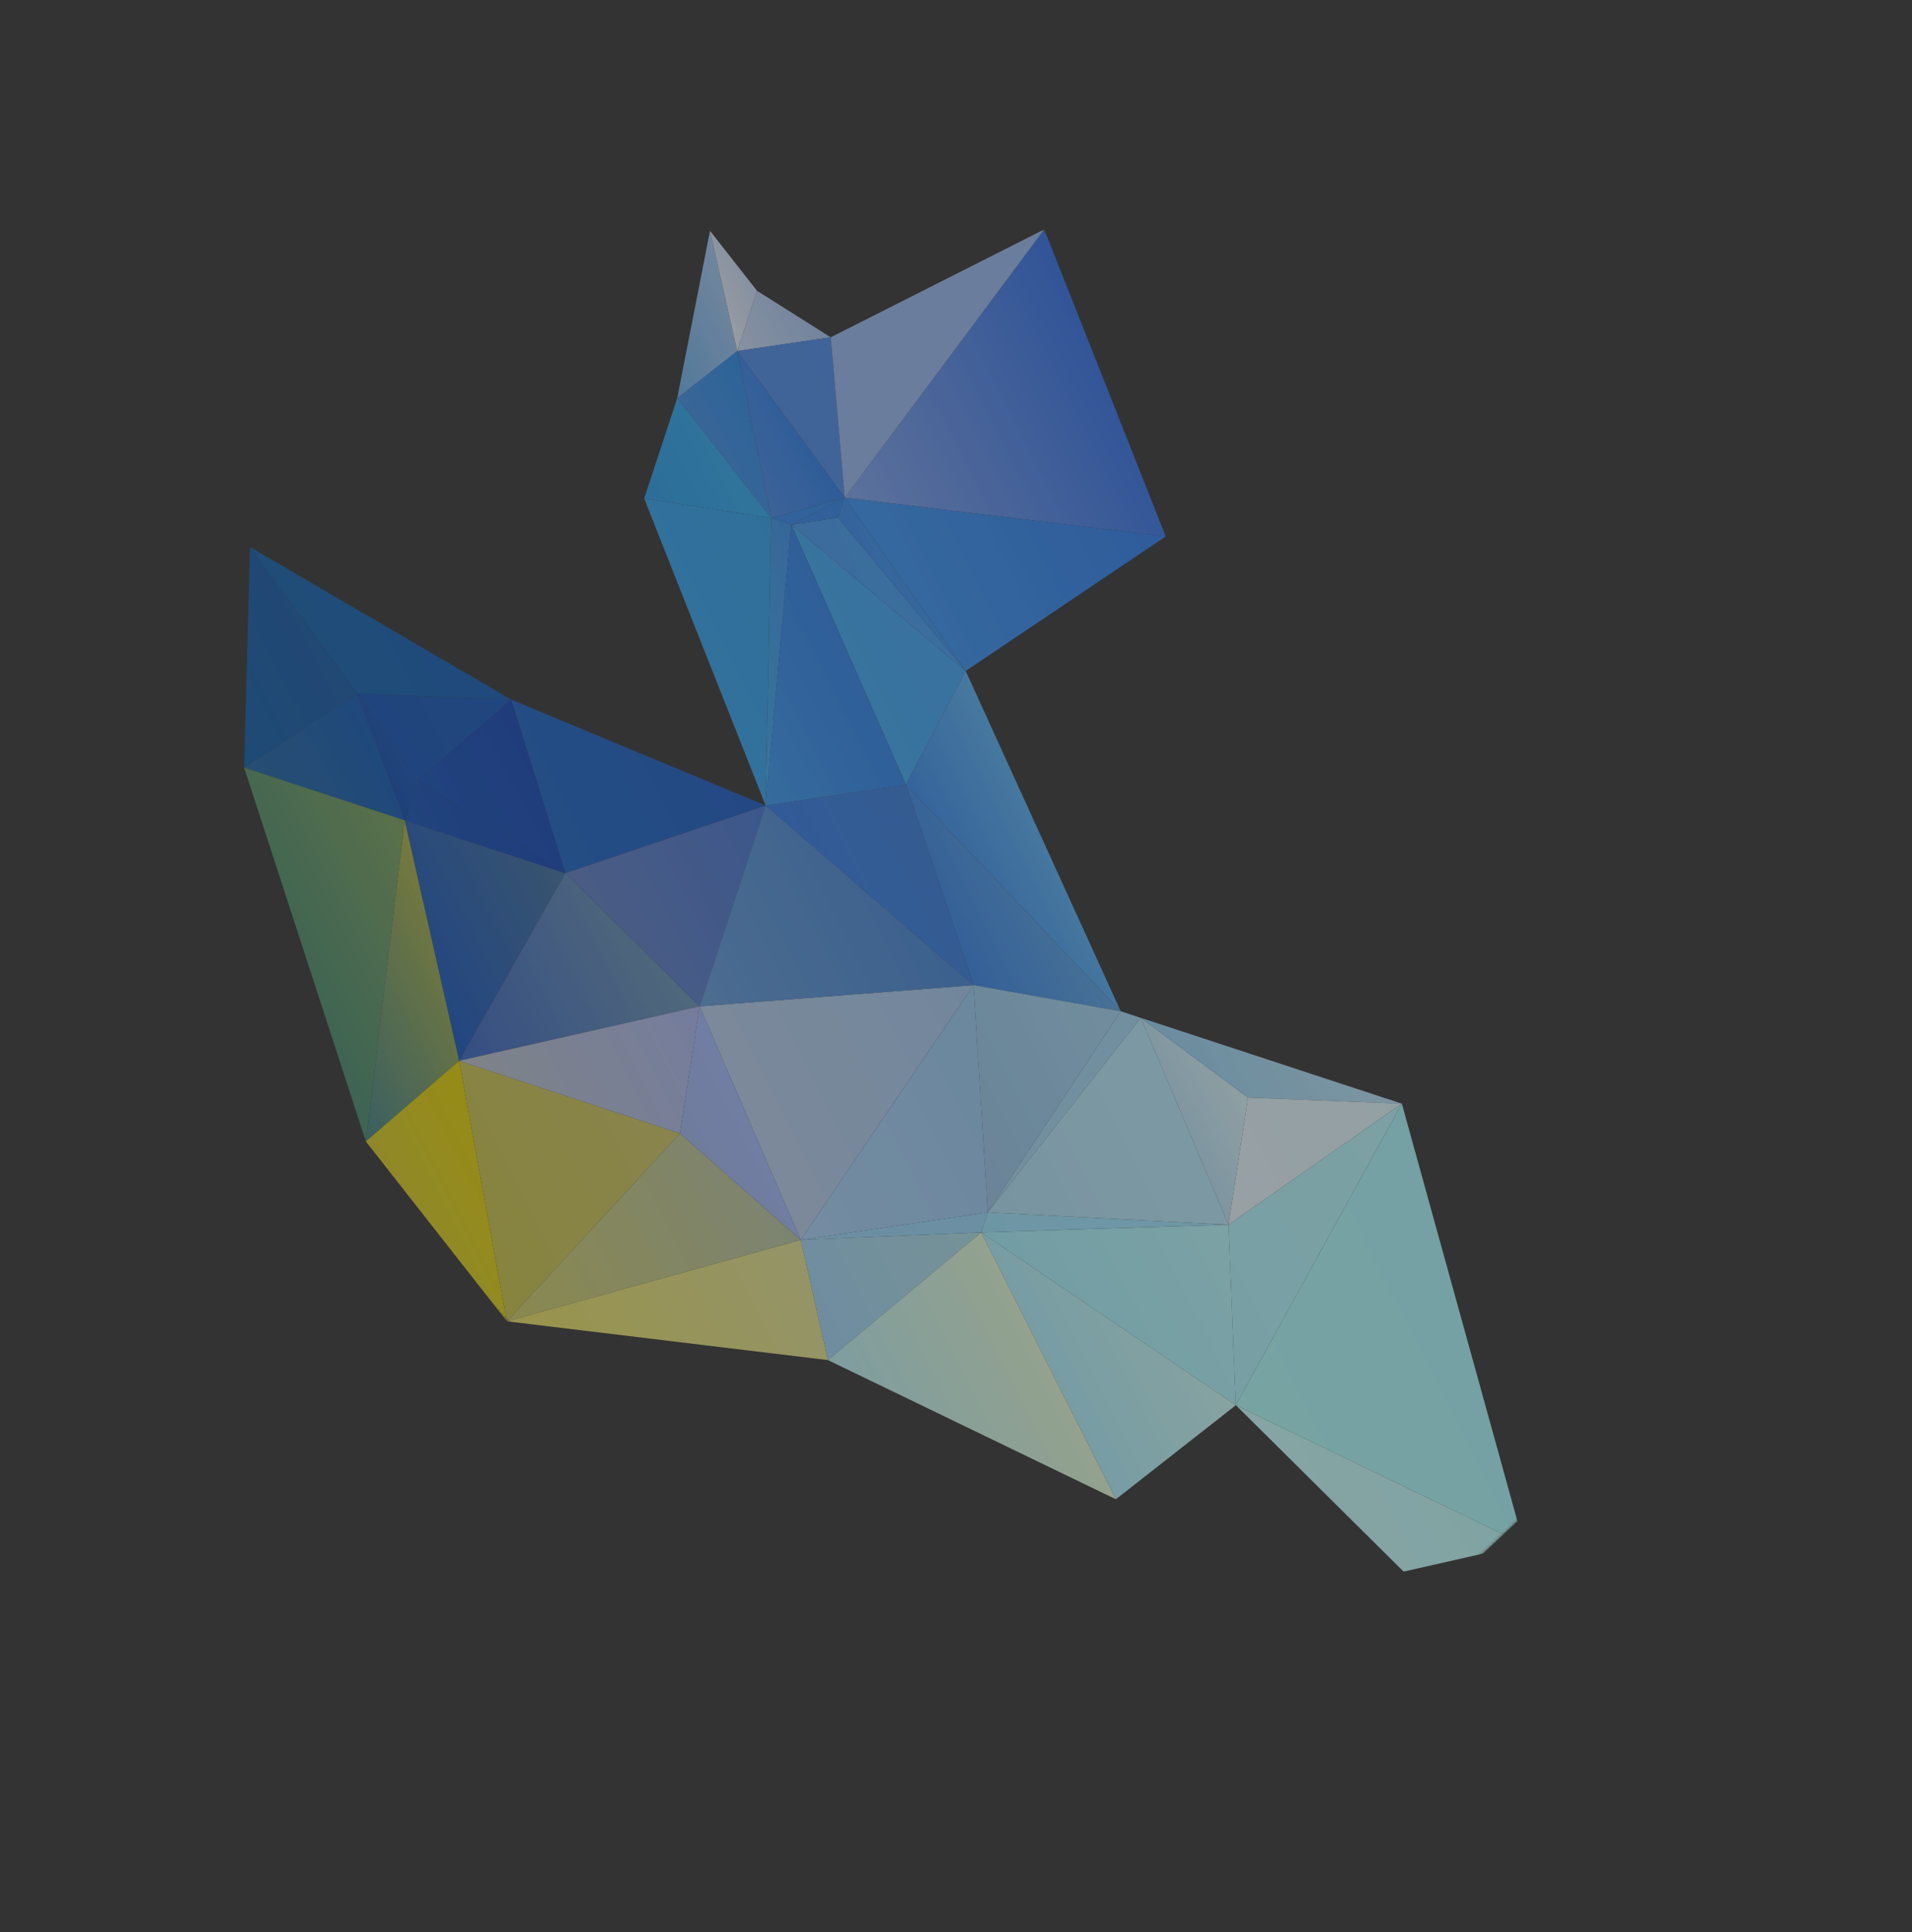 <svg width="575" height="581" viewBox="0 0 575 581" fill="none" xmlns="http://www.w3.org/2000/svg">
<rect x="0" y="0" width="575" height="581" fill="#333333" stroke="none"/>
<g opacity="0.8">
<mask id="mask0_456_3823" style="mask-type:luminance" maskUnits="userSpaceOnUse" x="0" y="0" width="575" height="581">
<path d="M324.959 580.926L574.63 346.313L249.672 0.499L0.001 235.111L324.959 580.926Z" fill="white"/>
</mask>
<g mask="url(#mask0_456_3823)">
<g opacity="0.7">
<path d="M221.697 105.566L249.826 101.428L227.662 87.449L221.697 105.566Z" fill="url(#paint0_linear_456_3823)"/>
<path d="M272.452 236.019L290.412 201.769L237.98 157.762L272.452 236.019Z" fill="url(#paint1_linear_456_3823)"/>
<path d="M335.582 450.853L371.66 422.558L295.074 370.612L335.582 450.853Z" fill="url(#paint2_linear_456_3823)"/>
<path d="M445.996 467.191L452.115 461.441L371.661 422.559L422.107 472.604L445.996 467.191Z" fill="url(#paint3_linear_456_3823)"/>
<path d="M240.804 372.849L292.779 296.241L210.385 302.616L240.804 372.849Z" fill="url(#paint4_linear_456_3823)"/>
<path d="M248.981 408.997L295.074 370.612L240.804 372.849L248.981 408.997Z" fill="url(#paint5_linear_456_3823)"/>
<path d="M248.981 408.997L335.582 450.853L295.074 370.612L248.981 408.997Z" fill="url(#paint6_linear_456_3823)"/>
<path d="M152.445 397.342L248.981 408.998L240.804 372.85L152.445 397.342Z" fill="url(#paint7_linear_456_3823)"/>
<path d="M138.074 318.999L170.025 262.582L121.717 246.699L138.074 318.999Z" fill="url(#paint8_linear_456_3823)"/>
<path d="M138.074 319L210.385 302.617L170.025 262.583L138.074 319Z" fill="url(#paint9_linear_456_3823)"/>
<path d="M295.074 370.613L371.66 422.559L369.445 368.291L295.074 370.613Z" fill="url(#paint10_linear_456_3823)"/>
<path d="M343.076 306.085L369.445 368.291L375.33 330.071L343.076 306.085Z" fill="url(#paint11_linear_456_3823)"/>
<path d="M73.411 230.82L107.5 208.565L75.169 164.478L73.411 230.82Z" fill="url(#paint12_linear_456_3823)"/>
<path d="M73.411 230.819L121.717 246.699L107.5 208.564L73.411 230.819Z" fill="url(#paint13_linear_456_3823)"/>
<path d="M375.33 330.071L421.578 331.887L343.076 306.085L375.33 330.071Z" fill="url(#paint14_linear_456_3823)"/>
<path d="M369.445 368.29L421.578 331.886L375.33 330.07L369.445 368.29Z" fill="url(#paint15_linear_456_3823)"/>
<path d="M371.661 422.559L421.578 331.887L369.445 368.291L371.661 422.559Z" fill="url(#paint16_linear_456_3823)"/>
<path d="M456.34 457.47L421.578 331.887L371.66 422.559L452.115 461.441L456.34 457.47Z" fill="url(#paint17_linear_456_3823)"/>
<path d="M272.452 236.019L337.037 304.098L290.412 201.769L272.452 236.019Z" fill="url(#paint18_linear_456_3823)"/>
<path d="M292.779 296.242L337.037 304.098L272.452 236.019L292.779 296.242Z" fill="url(#paint19_linear_456_3823)"/>
<path d="M107.5 208.565L153.745 210.384L75.169 164.478L107.5 208.565Z" fill="url(#paint20_linear_456_3823)"/>
<path d="M73.411 230.819L110.021 343.244L121.717 246.699L73.411 230.819Z" fill="url(#paint21_linear_456_3823)"/>
<path d="M110.021 343.244L138.074 318.999L121.717 246.699L110.021 343.244Z" fill="url(#paint22_linear_456_3823)"/>
<path d="M110.021 343.244L152.445 397.342L138.074 319L110.021 343.244Z" fill="url(#paint23_linear_456_3823)"/>
<path d="M237.98 157.761L290.412 201.768L252.042 155.695L237.98 157.761Z" fill="url(#paint24_linear_456_3823)"/>
<path d="M203.662 119.711L231.94 155.78L221.697 105.565L203.662 119.711Z" fill="url(#paint25_linear_456_3823)"/>
<path d="M254.031 149.656L350.57 161.315L314.034 68.994L254.031 149.656Z" fill="url(#paint26_linear_456_3823)"/>
<path d="M290.412 201.768L350.57 161.314L254.031 149.655L290.412 201.768Z" fill="url(#paint27_linear_456_3823)"/>
<path d="M221.697 105.566L254.031 149.656L249.826 101.428L221.697 105.566Z" fill="url(#paint28_linear_456_3823)"/>
<path d="M231.94 155.78L254.031 149.655L221.697 105.565L231.94 155.78Z" fill="url(#paint29_linear_456_3823)"/>
<path d="M254.031 149.656L314.034 68.994L249.826 101.428L254.031 149.656Z" fill="url(#paint30_linear_456_3823)"/>
<path d="M237.98 157.761L254.031 149.655L231.94 155.78L237.98 157.761Z" fill="url(#paint31_linear_456_3823)"/>
<path d="M252.042 155.695L254.031 149.655L237.98 157.761L252.042 155.695Z" fill="url(#paint32_linear_456_3823)"/>
<path d="M252.042 155.695L290.412 201.768L254.031 149.655L252.042 155.695Z" fill="url(#paint33_linear_456_3823)"/>
<path d="M230.257 242.227L292.779 296.242L272.452 236.019L230.257 242.227Z" fill="url(#paint34_linear_456_3823)"/>
<path d="M170.025 262.583L230.257 242.227L153.745 210.384L170.025 262.583Z" fill="url(#paint35_linear_456_3823)"/>
<path d="M210.385 302.617L230.257 242.227L170.025 262.583L210.385 302.617Z" fill="url(#paint36_linear_456_3823)"/>
<path d="M231.94 155.78L230.257 242.226L237.98 157.761L231.94 155.78Z" fill="url(#paint37_linear_456_3823)"/>
<path d="M230.257 242.227L272.452 236.019L237.98 157.762L230.257 242.227Z" fill="url(#paint38_linear_456_3823)"/>
<path d="M210.385 302.617L292.779 296.242L230.257 242.227L210.385 302.617Z" fill="url(#paint39_linear_456_3823)"/>
<path d="M152.445 397.342L204.494 340.837L138.074 319L152.445 397.342Z" fill="url(#paint40_linear_456_3823)"/>
<path d="M138.074 318.999L204.494 340.836L210.385 302.616L138.074 318.999Z" fill="url(#paint41_linear_456_3823)"/>
<path d="M152.445 397.342L240.804 372.85L204.494 340.837L152.445 397.342Z" fill="url(#paint42_linear_456_3823)"/>
<path d="M204.494 340.836L240.804 372.849L210.385 302.616L204.494 340.836Z" fill="url(#paint43_linear_456_3823)"/>
<path d="M240.804 372.849L297.06 364.569L292.779 296.241L240.804 372.849Z" fill="url(#paint44_linear_456_3823)"/>
<path d="M295.074 370.612L297.06 364.569L240.804 372.849L295.074 370.612Z" fill="url(#paint45_linear_456_3823)"/>
<path d="M297.06 364.569L337.037 304.097L292.779 296.241L297.06 364.569Z" fill="url(#paint46_linear_456_3823)"/>
<path d="M295.074 370.612L369.445 368.29L297.06 364.57L295.074 370.612Z" fill="url(#paint47_linear_456_3823)"/>
<path d="M297.06 364.571L343.076 306.085L337.037 304.098L297.06 364.571Z" fill="url(#paint48_linear_456_3823)"/>
<path d="M297.06 364.571L369.445 368.291L343.076 306.085L297.06 364.571Z" fill="url(#paint49_linear_456_3823)"/>
<path d="M193.724 149.909L231.94 155.781L203.662 119.712L193.724 149.909Z" fill="url(#paint50_linear_456_3823)"/>
<path d="M193.724 149.908L230.257 242.226L231.94 155.78L193.724 149.908Z" fill="url(#paint51_linear_456_3823)"/>
<path d="M121.717 246.699L125.692 234.622L107.5 208.564L121.717 246.699Z" fill="url(#paint52_linear_456_3823)"/>
<path d="M125.692 234.622L153.745 210.383L107.5 208.564L125.692 234.622Z" fill="url(#paint53_linear_456_3823)"/>
<path d="M121.717 246.7L170.025 262.583L125.692 234.623L121.717 246.7Z" fill="url(#paint54_linear_456_3823)"/>
<path d="M125.692 234.623L170.025 262.583L153.745 210.384L125.692 234.623Z" fill="url(#paint55_linear_456_3823)"/>
<path d="M203.662 119.712L221.697 105.566L213.522 69.415L203.662 119.712Z" fill="url(#paint56_linear_456_3823)"/>
<path d="M221.697 105.566L227.662 87.449L213.522 69.415L221.697 105.566Z" fill="url(#paint57_linear_456_3823)"/>
</g>
</g>
</g>
<defs>
<linearGradient id="paint0_linear_456_3823" x1="220.589" y1="103.66" x2="256.704" y2="85.42" gradientUnits="userSpaceOnUse">
<stop stop-color="#C9DBF6"/>
<stop offset="1" stop-color="#90B7EF"/>
</linearGradient>
<linearGradient id="paint1_linear_456_3823" x1="253.108" y1="198.001" x2="282.677" y2="183.07" gradientUnits="userSpaceOnUse">
<stop stop-color="#3DA6F2"/>
<stop offset="1" stop-color="#3EA3F4"/>
</linearGradient>
<linearGradient id="paint2_linear_456_3823" x1="315.224" y1="410.813" x2="362.044" y2="387.173" gradientUnits="userSpaceOnUse">
<stop stop-color="#AEF0FC"/>
<stop offset="1" stop-color="#CDFCF7"/>
</linearGradient>
<linearGradient id="paint3_linear_456_3823" x1="388.094" y1="455.378" x2="450.686" y2="423.77" gradientUnits="userSpaceOnUse">
<stop stop-color="#C8FDFD"/>
<stop offset="1" stop-color="#BAFCFA"/>
</linearGradient>
<linearGradient id="paint4_linear_456_3823" x1="203.764" y1="348.801" x2="314.092" y2="293.087" gradientUnits="userSpaceOnUse">
<stop stop-color="#BBCFEC"/>
<stop offset="1" stop-color="#9DC6EF"/>
</linearGradient>
<linearGradient id="paint5_linear_456_3823" x1="221.222" y1="402.918" x2="325.563" y2="350.228" gradientUnits="userSpaceOnUse">
<stop stop-color="#9BCFFC"/>
<stop offset="1" stop-color="#B1E5DD"/>
</linearGradient>
<linearGradient id="paint6_linear_456_3823" x1="252.633" y1="442.441" x2="315.235" y2="410.828" gradientUnits="userSpaceOnUse">
<stop stop-color="#B3EFFC"/>
<stop offset="1" stop-color="#DFF9D6"/>
</linearGradient>
<linearGradient id="paint7_linear_456_3823" x1="86.66" y1="460.832" x2="281.223" y2="362.584" gradientUnits="userSpaceOnUse">
<stop stop-color="#EEDC2F"/>
<stop offset="1" stop-color="#DEE2A9"/>
</linearGradient>
<linearGradient id="paint8_linear_456_3823" x1="121.778" y1="286.998" x2="176.814" y2="259.203" gradientUnits="userSpaceOnUse">
<stop stop-color="#1555BF"/>
<stop offset="1" stop-color="#447299"/>
</linearGradient>
<linearGradient id="paint9_linear_456_3823" x1="123.208" y1="316.49" x2="230.219" y2="262.451" gradientUnits="userSpaceOnUse">
<stop stop-color="#2F5CC6"/>
<stop offset="1" stop-color="#80AAAC"/>
</linearGradient>
<linearGradient id="paint10_linear_456_3823" x1="293.14" y1="416.943" x2="373.393" y2="376.417" gradientUnits="userSpaceOnUse">
<stop stop-color="#9DEDFC"/>
<stop offset="1" stop-color="#B5F9FC"/>
</linearGradient>
<linearGradient id="paint11_linear_456_3823" x1="354.148" y1="338.288" x2="374.217" y2="328.154" gradientUnits="userSpaceOnUse">
<stop stop-color="#B9E2F7"/>
<stop offset="1" stop-color="#D6F5FB"/>
</linearGradient>
<linearGradient id="paint12_linear_456_3823" x1="60.153" y1="204.84" x2="108.311" y2="180.525" gradientUnits="userSpaceOnUse">
<stop stop-color="#0D5DAB"/>
<stop offset="1" stop-color="#1957A4"/>
</linearGradient>
<linearGradient id="paint13_linear_456_3823" x1="68.357" y1="251.049" x2="116.515" y2="226.733" gradientUnits="userSpaceOnUse">
<stop stop-color="#21679C"/>
<stop offset="1" stop-color="#125AB6"/>
</linearGradient>
<linearGradient id="paint14_linear_456_3823" x1="356.145" y1="332.247" x2="427.523" y2="296.202" gradientUnits="userSpaceOnUse">
<stop stop-color="#96D3F5"/>
<stop offset="1" stop-color="#C5E8FA"/>
</linearGradient>
<linearGradient id="paint15_linear_456_3823" x1="346.506" y1="362.29" x2="472.351" y2="298.74" gradientUnits="userSpaceOnUse">
<stop stop-color="#EBF6FC"/>
<stop offset="1" stop-color="#D2F4FC"/>
</linearGradient>
<linearGradient id="paint16_linear_456_3823" x1="320.272" y1="415.828" x2="472.777" y2="338.816" gradientUnits="userSpaceOnUse">
<stop stop-color="#A9F6FC"/>
<stop offset="1" stop-color="#BBF5FC"/>
</linearGradient>
<linearGradient id="paint17_linear_456_3823" x1="365.943" y1="432.516" x2="450.664" y2="389.733" gradientUnits="userSpaceOnUse">
<stop stop-color="#AFFCFB"/>
<stop offset="1" stop-color="#AAF7FC"/>
</linearGradient>
<linearGradient id="paint18_linear_456_3823" x1="286.418" y1="266.768" x2="315.634" y2="252.018" gradientUnits="userSpaceOnUse">
<stop stop-color="#3588EF"/>
<stop offset="1" stop-color="#58B0F3"/>
</linearGradient>
<linearGradient id="paint19_linear_456_3823" x1="284.581" y1="280.287" x2="318.823" y2="262.995" gradientUnits="userSpaceOnUse">
<stop stop-color="#3483E7"/>
<stop offset="1" stop-color="#5AA4E3"/>
</linearGradient>
<linearGradient id="paint20_linear_456_3823" x1="92.3" y1="198.676" x2="147.471" y2="170.813" gradientUnits="userSpaceOnUse">
<stop stop-color="#0F63AD"/>
<stop offset="1" stop-color="#1258B9"/>
</linearGradient>
<linearGradient id="paint21_linear_456_3823" x1="83.598" y1="291.181" x2="131.759" y2="266.857" gradientUnits="userSpaceOnUse">
<stop stop-color="#448A6E"/>
<stop offset="1" stop-color="#7AA15D"/>
</linearGradient>
<linearGradient id="paint22_linear_456_3823" x1="91.699" y1="307.229" x2="149.493" y2="278.04" gradientUnits="userSpaceOnUse">
<stop stop-color="#408286"/>
<stop offset="1" stop-color="#C1BB36"/>
</linearGradient>
<linearGradient id="paint23_linear_456_3823" x1="116.692" y1="372.648" x2="155.217" y2="353.193" gradientUnits="userSpaceOnUse">
<stop stop-color="#D6CB29"/>
<stop offset="1" stop-color="#E4D100"/>
</linearGradient>
<linearGradient id="paint24_linear_456_3823" x1="249.382" y1="187.296" x2="276.13" y2="173.789" gradientUnits="userSpaceOnUse">
<stop stop-color="#4199F0"/>
<stop offset="1" stop-color="#419CF2"/>
</linearGradient>
<linearGradient id="paint25_linear_456_3823" x1="208.664" y1="139.895" x2="232.742" y2="127.732" gradientUnits="userSpaceOnUse">
<stop stop-color="#468EE7"/>
<stop offset="1" stop-color="#278CE7"/>
</linearGradient>
<linearGradient id="paint26_linear_456_3823" x1="237.699" y1="162.999" x2="347.148" y2="107.729" gradientUnits="userSpaceOnUse">
<stop stop-color="#90AEEE"/>
<stop offset="1" stop-color="#2568E6"/>
</linearGradient>
<linearGradient id="paint27_linear_456_3823" x1="248.079" y1="187.957" x2="368.46" y2="127.164" gradientUnits="userSpaceOnUse">
<stop stop-color="#3C9AF4"/>
<stop offset="1" stop-color="#2773EC"/>
</linearGradient>
<linearGradient id="paint28_linear_456_3823" x1="229.747" y1="131.758" x2="257.837" y2="117.577" gradientUnits="userSpaceOnUse">
<stop stop-color="#4E8BE7"/>
<stop offset="1" stop-color="#4B89E9"/>
</linearGradient>
<linearGradient id="paint29_linear_456_3823" x1="221.714" y1="135.819" x2="245.121" y2="123.996" gradientUnits="userSpaceOnUse">
<stop stop-color="#4688E7"/>
<stop offset="1" stop-color="#267CE8"/>
</linearGradient>
<linearGradient id="paint30_linear_456_3823" x1="192.931" y1="155.399" x2="383.653" y2="59.084" gradientUnits="userSpaceOnUse">
<stop stop-color="#96B8EE"/>
<stop offset="1" stop-color="#94B8F1"/>
</linearGradient>
<linearGradient id="paint31_linear_456_3823" x1="172.67" y1="188.291" x2="293.055" y2="127.498" gradientUnits="userSpaceOnUse">
<stop stop-color="#318CEB"/>
<stop offset="1" stop-color="#3085EB"/>
</linearGradient>
<linearGradient id="paint32_linear_456_3823" x1="206.793" y1="176.083" x2="271.002" y2="143.659" gradientUnits="userSpaceOnUse">
<stop stop-color="#378EEC"/>
<stop offset="1" stop-color="#2C7EEA"/>
</linearGradient>
<linearGradient id="paint33_linear_456_3823" x1="264.101" y1="179.862" x2="276.133" y2="173.783" gradientUnits="userSpaceOnUse">
<stop stop-color="#378AED"/>
<stop offset="1" stop-color="#3A93F0"/>
</linearGradient>
<linearGradient id="paint34_linear_456_3823" x1="239.047" y1="280.631" x2="283.497" y2="258.184" gradientUnits="userSpaceOnUse">
<stop stop-color="#2F7BE9"/>
<stop offset="1" stop-color="#387CDB"/>
</linearGradient>
<linearGradient id="paint35_linear_456_3823" x1="159.806" y1="242.618" x2="240.954" y2="201.636" gradientUnits="userSpaceOnUse">
<stop stop-color="#1963C3"/>
<stop offset="1" stop-color="#1A55C6"/>
</linearGradient>
<linearGradient id="paint36_linear_456_3823" x1="157.983" y1="298.923" x2="238.242" y2="258.394" gradientUnits="userSpaceOnUse">
<stop stop-color="#6880BD"/>
<stop offset="1" stop-color="#4474D2"/>
</linearGradient>
<linearGradient id="paint37_linear_456_3823" x1="212.942" y1="208.222" x2="253.079" y2="187.954" gradientUnits="userSpaceOnUse">
<stop stop-color="#3FA9F2"/>
<stop offset="1" stop-color="#3891E8"/>
</linearGradient>
<linearGradient id="paint38_linear_456_3823" x1="216.994" y1="216.248" x2="262.364" y2="193.337" gradientUnits="userSpaceOnUse">
<stop stop-color="#3899F0"/>
<stop offset="1" stop-color="#2B7CE7"/>
</linearGradient>
<linearGradient id="paint39_linear_456_3823" x1="207.252" y1="296.692" x2="298.207" y2="250.765" gradientUnits="userSpaceOnUse">
<stop stop-color="#6199D8"/>
<stop offset="1" stop-color="#387ED5"/>
</linearGradient>
<linearGradient id="paint40_linear_456_3823" x1="135.133" y1="363.328" x2="218.227" y2="321.366" gradientUnits="userSpaceOnUse">
<stop stop-color="#C9C349"/>
<stop offset="1" stop-color="#CBC569"/>
</linearGradient>
<linearGradient id="paint41_linear_456_3823" x1="95.622" y1="368.191" x2="213.333" y2="308.746" gradientUnits="userSpaceOnUse">
<stop stop-color="#CACCA7"/>
<stop offset="1" stop-color="#A8B7F2"/>
</linearGradient>
<linearGradient id="paint42_linear_456_3823" x1="111.304" y1="413.138" x2="298.805" y2="318.456" gradientUnits="userSpaceOnUse">
<stop stop-color="#DCD047"/>
<stop offset="1" stop-color="#A1BCD7"/>
</linearGradient>
<linearGradient id="paint43_linear_456_3823" x1="207.442" y1="346.943" x2="227.51" y2="336.809" gradientUnits="userSpaceOnUse">
<stop stop-color="#A0B7EE"/>
<stop offset="1" stop-color="#A2B9FC"/>
</linearGradient>
<linearGradient id="paint44_linear_456_3823" x1="204.911" y1="375.92" x2="323.89" y2="315.841" gradientUnits="userSpaceOnUse">
<stop stop-color="#AFD4FC"/>
<stop offset="1" stop-color="#92C8F0"/>
</linearGradient>
<linearGradient id="paint45_linear_456_3823" x1="53.176" y1="480.274" x2="438.412" y2="285.739" gradientUnits="userSpaceOnUse">
<stop stop-color="#99CFFC"/>
<stop offset="1" stop-color="#99DCFB"/>
</linearGradient>
<linearGradient id="paint46_linear_456_3823" x1="279.323" y1="338.326" x2="355.222" y2="299.999" gradientUnits="userSpaceOnUse">
<stop stop-color="#96C2E7"/>
<stop offset="1" stop-color="#A3D9F5"/>
</linearGradient>
<linearGradient id="paint47_linear_456_3823" x1="120.558" y1="473.93" x2="602.095" y2="230.759" gradientUnits="userSpaceOnUse">
<stop stop-color="#98E2FC"/>
<stop offset="1" stop-color="#A1E6FB"/>
</linearGradient>
<linearGradient id="paint48_linear_456_3823" x1="108.215" y1="439.885" x2="589.791" y2="196.697" gradientUnits="userSpaceOnUse">
<stop stop-color="#A4D6F3"/>
<stop offset="1" stop-color="#A3D9F6"/>
</linearGradient>
<linearGradient id="paint49_linear_456_3823" x1="281.936" y1="374.774" x2="370.227" y2="330.189" gradientUnits="userSpaceOnUse">
<stop stop-color="#AEDEF7"/>
<stop offset="1" stop-color="#B8EBFC"/>
</linearGradient>
<linearGradient id="paint50_linear_456_3823" x1="193.628" y1="150.008" x2="224.839" y2="134.247" gradientUnits="userSpaceOnUse">
<stop stop-color="#279BE9"/>
<stop offset="1" stop-color="#2FAAEF"/>
</linearGradient>
<linearGradient id="paint51_linear_456_3823" x1="206.444" y1="198.912" x2="244.013" y2="179.943" gradientUnits="userSpaceOnUse">
<stop stop-color="#33A3F1"/>
<stop offset="1" stop-color="#2D9EEA"/>
</linearGradient>
<linearGradient id="paint52_linear_456_3823" x1="112.511" y1="228.742" x2="120.539" y2="224.689" gradientUnits="userSpaceOnUse">
<stop stop-color="#0F4BB1"/>
<stop offset="1" stop-color="#1354B3"/>
</linearGradient>
<linearGradient id="paint53_linear_456_3823" x1="102.164" y1="228.934" x2="163.827" y2="197.796" gradientUnits="userSpaceOnUse">
<stop stop-color="#1151B7"/>
<stop offset="1" stop-color="#1459B9"/>
</linearGradient>
<linearGradient id="paint54_linear_456_3823" x1="127.706" y1="258.833" x2="159.807" y2="242.62" gradientUnits="userSpaceOnUse">
<stop stop-color="#1452B7"/>
<stop offset="1" stop-color="#1244B4"/>
</linearGradient>
<linearGradient id="paint55_linear_456_3823" x1="126.305" y1="254.505" x2="165.817" y2="234.552" gradientUnits="userSpaceOnUse">
<stop stop-color="#1352BA"/>
<stop offset="1" stop-color="#1144B4"/>
</linearGradient>
<linearGradient id="paint56_linear_456_3823" x1="194.45" y1="101.759" x2="229.023" y2="84.3" gradientUnits="userSpaceOnUse">
<stop stop-color="#69AFEC"/>
<stop offset="1" stop-color="#B2CDF3"/>
</linearGradient>
<linearGradient id="paint57_linear_456_3823" x1="213.499" y1="89.62" x2="225.536" y2="83.538" gradientUnits="userSpaceOnUse">
<stop stop-color="#E6EEFA"/>
<stop offset="1" stop-color="#C8DAF6"/>
</linearGradient>
</defs>
</svg>
